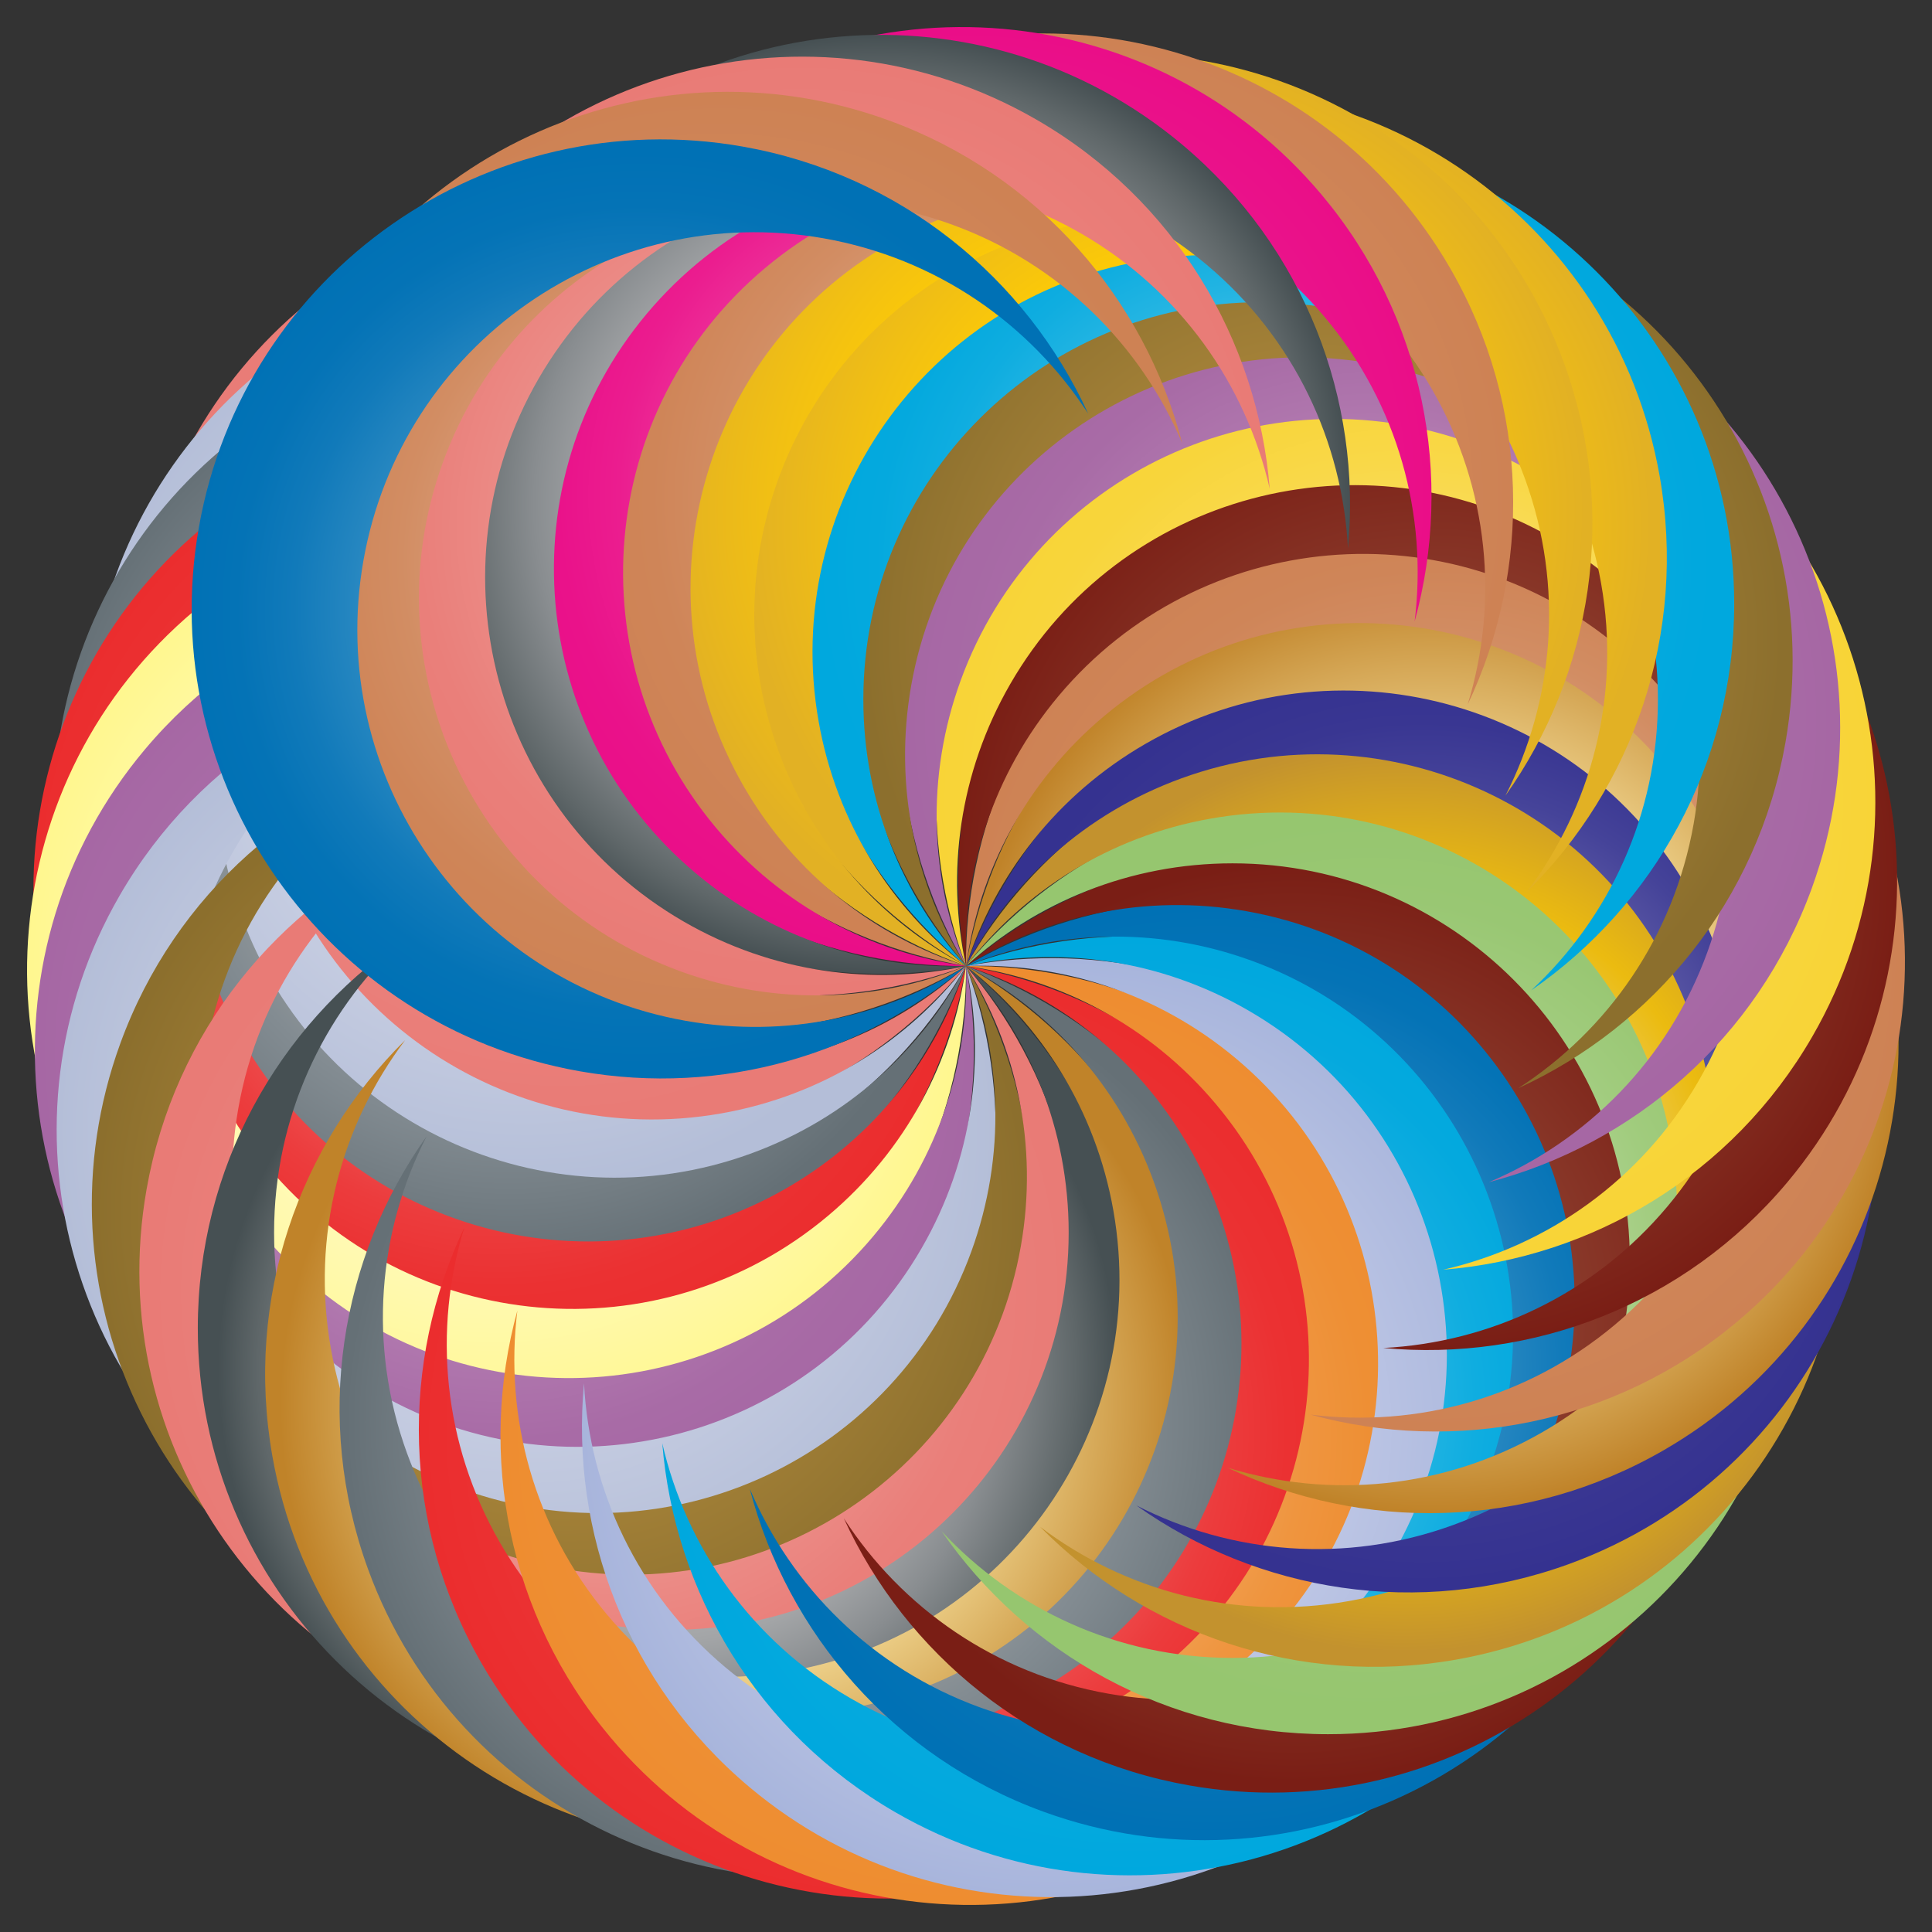 <?xml version="1.0" encoding="utf-8"?>
<!-- Generator: Adobe Illustrator 20.0.0, SVG Export Plug-In . SVG Version: 6.00 Build 0)  -->
<!DOCTYPE svg PUBLIC "-//W3C//DTD SVG 1.1//EN" "http://www.w3.org/Graphics/SVG/1.1/DTD/svg11.dtd">
<svg version="1.1" id="Layer_1" xmlns="http://www.w3.org/2000/svg" xmlns:xlink="http://www.w3.org/1999/xlink" x="0px" y="0px"
	 viewBox="0 0 1646.109 1646.109" enable-background="new 0 0 1646.109 1646.109" xml:space="preserve">
<rect x="0" y="0" width="1646.109" height="1646.109" fill="#333333" stroke="none"/>
<g>
	<radialGradient id="SVGID_1_" cx="479.156" cy="568.53" r="382.747" gradientUnits="userSpaceOnUse">
		<stop  offset="0" style="stop-color:#FFFFFF"/>
		<stop  offset="0.002" style="stop-color:#FFFEFE"/>
		<stop  offset="0.16" style="stop-color:#F8D6D5"/>
		<stop  offset="0.32" style="stop-color:#F3B6B3"/>
		<stop  offset="0.483" style="stop-color:#EE9C98"/>
		<stop  offset="0.649" style="stop-color:#EB8A85"/>
		<stop  offset="0.819" style="stop-color:#EA7F7A"/>
		<stop  offset="1" style="stop-color:#E97B76"/>
	</radialGradient>
	<path fill="url(#SVGID_1_)" d="M595.971,910.528c-186.947,0-338.498-151.551-338.498-338.498s151.551-338.498,338.498-338.498
		c97.885,0,186.065,41.548,247.868,107.971c-72.163-104.495-192.768-172.97-329.368-172.97
		c-220.912,0-399.997,179.085-399.997,399.997s179.085,399.997,399.997,399.997c124.222,0,235.217-56.626,308.583-145.473
		C763,877.415,683.353,910.528,595.971,910.528z"/>
	<radialGradient id="SVGID_2_" cx="448.976" cy="625.982" r="387.289" gradientUnits="userSpaceOnUse">
		<stop  offset="0" style="stop-color:#E1E4EF"/>
		<stop  offset="0.5" style="stop-color:#CBD1E4"/>
		<stop  offset="1" style="stop-color:#B4BED8"/>
	</radialGradient>
	<path fill="url(#SVGID_2_)" d="M614.61,948.632c-184.107,32.463-359.672-90.469-392.135-274.576s90.469-359.672,274.576-392.135
		c96.398-16.997,190.453,8.607,262.852,63.289c-89.213-90.377-219.875-136.869-354.4-113.149
		C187.946,270.423,42.68,477.885,81.041,695.441s245.823,362.823,463.379,324.462c122.335-21.571,221.811-96.611,278.634-196.848
		C773.352,887.017,700.665,933.458,614.61,948.632z"/>
	<radialGradient id="SVGID_3_" cx="434.488" cy="689.422" r="394.378" gradientUnits="userSpaceOnUse">
		<stop  offset="0.006" style="stop-color:#AEB0B7"/>
		<stop  offset="0.316" style="stop-color:#AAAAA8"/>
		<stop  offset="0.354" style="stop-color:#A9A9A6"/>
		<stop  offset="0.5" style="stop-color:#9A9E9E"/>
		<stop  offset="0.674" style="stop-color:#838C92"/>
		<stop  offset="1" style="stop-color:#657076"/>
	</radialGradient>
	<path fill="url(#SVGID_3_)" d="M639.583,982.92c-175.673,63.94-369.917-26.638-433.857-202.311s26.638-369.917,202.311-433.857
		c91.982-33.479,189.054-24.595,269.848,16.684c-103.551-73.512-240.302-96.609-368.664-49.889
		C101.632,389.104-5.402,618.639,70.154,826.229s305.092,314.624,512.682,239.067c116.73-42.486,201.665-133.66,240.219-242.242
		C785.214,894.676,721.696,953.033,639.583,982.92z"/>
	<radialGradient id="SVGID_4_" cx="425.771" cy="756.923" r="398.676" gradientUnits="userSpaceOnUse">
		<stop  offset="0" style="stop-color:#FFFFFF"/>
		<stop  offset="0.055" style="stop-color:#FDE8E8"/>
		<stop  offset="0.182" style="stop-color:#F8B6B7"/>
		<stop  offset="0.312" style="stop-color:#F48C8D"/>
		<stop  offset="0.444" style="stop-color:#F16A6B"/>
		<stop  offset="0.578" style="stop-color:#EE4F50"/>
		<stop  offset="0.713" style="stop-color:#EC3C3D"/>
		<stop  offset="0.852" style="stop-color:#EB3132"/>
		<stop  offset="1" style="stop-color:#EB2D2E"/>
	</radialGradient>
	<path fill="url(#SVGID_4_)" d="M670.131,1012.351c-161.901,93.474-368.923,38.002-462.396-123.899s-38.002-368.923,123.899-462.396
		c84.771-48.942,181.911-57.051,268.646-30.429c-114.743-54.414-253.427-53.413-371.726,14.887
		C37.237,520.97-28.313,765.605,82.144,956.92s355.091,256.865,546.406,146.409c107.579-62.111,175.391-166.648,194.504-280.275
		C798.226,900.159,745.807,968.659,670.131,1012.351z"/>
	<radialGradient id="SVGID_5_" cx="423.061" cy="826.433" r="400.006" gradientUnits="userSpaceOnUse">
		<stop  offset="0.006" style="stop-color:#FFFDE3"/>
		<stop  offset="0.449" style="stop-color:#FFFBC8"/>
		<stop  offset="1" style="stop-color:#FFF78F"/>
	</radialGradient>
	<path fill="url(#SVGID_5_)" d="M705.325,1036.03c-143.21,120.167-356.719,101.488-476.886-41.722s-101.488-356.719,41.722-476.886
		c74.984-62.919,169.241-87.773,259.281-76.616c-122.449-33.662-258.852-8.594-363.494,79.21
		c-169.229,142-191.302,394.3-49.302,563.529s394.3,191.302,563.529,49.302c95.159-79.848,143.788-194.573,142.88-309.793
		C811.992,903.299,772.264,979.861,705.325,1036.03z"/>
	<radialGradient id="SVGID_6_" cx="429.724" cy="895.84" r="400.006" gradientUnits="userSpaceOnUse">
		<stop  offset="0" style="stop-color:#FFFFFF"/>
		<stop  offset="0.049" style="stop-color:#F6F0F6"/>
		<stop  offset="0.199" style="stop-color:#DEC6DD"/>
		<stop  offset="0.352" style="stop-color:#CAA4C8"/>
		<stop  offset="0.508" style="stop-color:#BA89B8"/>
		<stop  offset="0.665" style="stop-color:#AF76AD"/>
		<stop  offset="0.828" style="stop-color:#A86BA6"/>
		<stop  offset="1" style="stop-color:#A667A4"/>
	</radialGradient>
	<path fill="url(#SVGID_6_)" d="M744.096,1053.238c-120.167,143.21-333.677,161.889-476.886,41.722s-161.889-333.677-41.722-476.886
		c62.919-74.984,151.428-115.827,242.037-120.476c-126.434-11.888-256.412,36.485-344.217,141.127
		c-142,169.229-119.926,421.529,49.302,563.529s421.529,119.926,563.529-49.302c79.848-95.159,107.817-216.586,86.914-329.897
		C826.095,904,800.265,986.299,744.096,1053.238z"/>
	<radialGradient id="SVGID_7_" cx="448.338" cy="963.688" r="399.737" gradientUnits="userSpaceOnUse">
		<stop  offset="0" style="stop-color:#E1E4EF"/>
		<stop  offset="0.5" style="stop-color:#CBD1E4"/>
		<stop  offset="1" style="stop-color:#B4BED8"/>
	</radialGradient>
	<path fill="url(#SVGID_7_)" d="M785.267,1063.452c-93.474,161.901-300.496,217.372-462.396,123.899
		c-161.901-93.474-217.372-300.496-123.899-462.396c48.942-84.771,129.014-140.363,217.44-160.675
		c-126.577,10.248-246.181,80.457-314.481,198.756c-110.456,191.316-44.907,435.95,146.409,546.406
		c191.316,110.456,435.95,44.907,546.406-146.409c62.111-107.579,68.569-232.017,28.308-339.978
		C840.105,902.243,828.958,987.776,785.267,1063.452z"/>
	<radialGradient id="SVGID_8_" cx="478.338" cy="1032.453" r="396.881" gradientUnits="userSpaceOnUse">
		<stop  offset="0" style="stop-color:#C4A873"/>
		<stop  offset="0.5" style="stop-color:#AA863B"/>
		<stop  offset="1" style="stop-color:#8C6F2D"/>
	</radialGradient>
	<path fill="url(#SVGID_8_)" d="M827.586,1066.361c-63.94,175.673-258.184,266.25-433.857,202.311s-266.25-258.184-202.311-433.857
		c33.479-91.982,102.681-160.634,186.235-195.992c-122.875,32.072-228.47,121.983-275.189,250.345
		c-75.557,207.59,31.478,437.125,239.067,512.682c207.59,75.556,437.125-31.478,512.682-239.067
		c42.486-116.73,27.238-240.399-31.159-339.728C853.597,898.079,857.472,984.248,827.586,1066.361z"/>
	<radialGradient id="SVGID_9_" cx="518.812" cy="1100.891" r="391.1" gradientUnits="userSpaceOnUse">
		<stop  offset="0" style="stop-color:#FFFFFF"/>
		<stop  offset="0.002" style="stop-color:#FFFEFE"/>
		<stop  offset="0.16" style="stop-color:#F8D6D5"/>
		<stop  offset="0.32" style="stop-color:#F3B6B3"/>
		<stop  offset="0.483" style="stop-color:#EE9C98"/>
		<stop  offset="0.649" style="stop-color:#EB8A85"/>
		<stop  offset="0.819" style="stop-color:#EA7F7A"/>
		<stop  offset="1" style="stop-color:#E97B76"/>
	</radialGradient>
	<path fill="url(#SVGID_9_)" d="M869.766,1061.878c-32.463,184.107-208.028,307.039-392.135,274.576
		c-184.107-32.463-307.039-208.028-274.576-392.135c16.997-96.398,73.227-176.024,149.372-225.354
		c-115.439,52.922-203.816,159.803-227.537,294.328c-38.361,217.556,106.905,425.018,324.462,463.379
		c217.556,38.361,425.018-106.905,463.379-324.462c21.571-122.334-14.921-241.477-89.678-329.156
		C866.16,891.635,884.94,975.823,869.766,1061.878z"/>
	<radialGradient id="SVGID_10_" cx="568.53" cy="1166.953" r="382.747" gradientUnits="userSpaceOnUse">
		<stop  offset="0" style="stop-color:#E5E2DF"/>
		<stop  offset="0" style="stop-color:#F1EFEE"/>
		<stop  offset="0" style="stop-color:#FFFFFF"/>
		<stop  offset="0.126" style="stop-color:#F0F0F1"/>
		<stop  offset="0.366" style="stop-color:#C9CACB"/>
		<stop  offset="0.522" style="stop-color:#ADAEB0"/>
		<stop  offset="0.603" style="stop-color:#A3A5A7"/>
		<stop  offset="0.738" style="stop-color:#898D90"/>
		<stop  offset="0.911" style="stop-color:#5F6769"/>
		<stop  offset="1" style="stop-color:#465053"/>
	</radialGradient>
	<path fill="url(#SVGID_10_)" d="M910.528,1050.138c0,186.947-151.551,338.498-338.498,338.498s-338.498-151.551-338.498-338.498
		c0-97.885,41.548-186.065,107.971-247.868c-104.495,72.163-172.97,192.768-172.97,329.368
		c0,220.912,179.085,399.997,399.997,399.997s399.997-179.085,399.997-399.997c0-124.222-56.626-235.217-145.473-308.583
		C877.415,883.108,910.528,962.755,910.528,1050.138z"/>
	<radialGradient id="SVGID_11_" cx="625.982" cy="1197.133" r="387.289" gradientUnits="userSpaceOnUse">
		<stop  offset="0.18" style="stop-color:#F4E8D9"/>
		<stop  offset="0.59" style="stop-color:#EDD089"/>
		<stop  offset="1" style="stop-color:#C08329"/>
	</radialGradient>
	<path fill="url(#SVGID_11_)" d="M948.632,1031.499c32.463,184.107-90.469,359.672-274.576,392.135s-359.672-90.469-392.135-274.576
		c-16.997-96.398,8.607-190.453,63.289-262.852c-90.377,89.213-136.869,219.875-113.149,354.4
		c38.361,217.556,245.823,362.823,463.379,324.462c217.556-38.361,362.823-245.823,324.462-463.379
		c-21.571-122.335-96.611-221.811-196.848-278.634C887.017,872.756,933.458,945.443,948.632,1031.499z"/>
	<radialGradient id="SVGID_12_" cx="689.422" cy="1211.62" r="394.378" gradientUnits="userSpaceOnUse">
		<stop  offset="0.006" style="stop-color:#AEB0B7"/>
		<stop  offset="0.316" style="stop-color:#AAAAA8"/>
		<stop  offset="0.354" style="stop-color:#A9A9A6"/>
		<stop  offset="0.5" style="stop-color:#9A9E9E"/>
		<stop  offset="0.674" style="stop-color:#838C92"/>
		<stop  offset="1" style="stop-color:#657076"/>
	</radialGradient>
	<path fill="url(#SVGID_12_)" d="M982.92,1006.526c63.94,175.673-26.638,369.917-202.311,433.857
		c-175.673,63.94-369.917-26.638-433.857-202.311c-33.479-91.982-24.595-189.054,16.684-269.848
		c-73.512,103.551-96.609,240.302-49.889,368.664c75.556,207.59,305.092,314.624,512.682,239.067s314.624-305.092,239.067-512.682
		c-42.486-116.73-133.66-201.665-242.242-240.219C894.676,860.894,953.033,924.413,982.92,1006.526z"/>
	<radialGradient id="SVGID_13_" cx="756.923" cy="1220.338" r="398.676" gradientUnits="userSpaceOnUse">
		<stop  offset="0" style="stop-color:#FFFFFF"/>
		<stop  offset="0.055" style="stop-color:#FDE8E8"/>
		<stop  offset="0.182" style="stop-color:#F8B6B7"/>
		<stop  offset="0.312" style="stop-color:#F48C8D"/>
		<stop  offset="0.444" style="stop-color:#F16A6B"/>
		<stop  offset="0.578" style="stop-color:#EE4F50"/>
		<stop  offset="0.713" style="stop-color:#EC3C3D"/>
		<stop  offset="0.852" style="stop-color:#EB3132"/>
		<stop  offset="1" style="stop-color:#EB2D2E"/>
	</radialGradient>
	<path fill="url(#SVGID_13_)" d="M1012.351,975.978c93.474,161.901,38.002,368.923-123.899,462.396
		c-161.901,93.474-368.923,38.002-462.396-123.899c-48.942-84.771-57.051-181.911-30.429-268.646
		c-54.414,114.743-53.413,253.427,14.887,371.726c110.456,191.316,355.091,256.865,546.406,146.409s256.865-355.091,146.409-546.406
		c-62.111-107.579-166.648-175.391-280.275-194.504C900.159,847.883,968.659,900.302,1012.351,975.978z"/>
	<radialGradient id="SVGID_14_" cx="826.433" cy="1223.048" r="400.006" gradientUnits="userSpaceOnUse">
		<stop  offset="0" style="stop-color:#FFFFFF"/>
		<stop  offset="0.048" style="stop-color:#FDF4EA"/>
		<stop  offset="0.176" style="stop-color:#F9D9B9"/>
		<stop  offset="0.308" style="stop-color:#F6C18F"/>
		<stop  offset="0.44" style="stop-color:#F3AE6D"/>
		<stop  offset="0.575" style="stop-color:#F1A052"/>
		<stop  offset="0.711" style="stop-color:#EF953F"/>
		<stop  offset="0.851" style="stop-color:#EE8F34"/>
		<stop  offset="1" style="stop-color:#EE8D30"/>
	</radialGradient>
	<path fill="url(#SVGID_14_)" d="M1036.03,940.784c120.167,143.21,101.488,356.719-41.722,476.886s-356.719,101.488-476.886-41.722
		c-62.919-74.984-87.773-169.241-76.616-259.281c-33.662,122.449-8.594,258.852,79.21,363.494
		c142,169.229,394.3,191.302,563.529,49.302s191.302-394.3,49.302-563.529c-79.848-95.159-194.573-143.788-309.793-142.88
		C903.299,834.116,979.861,873.845,1036.03,940.784z"/>
	<radialGradient id="SVGID_15_" cx="895.84" cy="1216.385" r="400.006" gradientUnits="userSpaceOnUse">
		<stop  offset="0.006" style="stop-color:#E2E5F4"/>
		<stop  offset="0.449" style="stop-color:#C7CEE9"/>
		<stop  offset="1" style="stop-color:#A8B5DC"/>
	</radialGradient>
	<path fill="url(#SVGID_15_)" d="M1053.238,902.012c143.21,120.167,161.889,333.677,41.722,476.886s-333.677,161.889-476.886,41.722
		c-74.984-62.919-115.827-151.428-120.476-242.037c-11.888,126.434,36.485,256.412,141.127,344.217
		c169.229,142,421.529,119.926,563.529-49.302s119.926-421.529-49.302-563.529c-95.159-79.848-216.586-107.817-329.897-86.915
		C904,820.014,986.299,845.844,1053.238,902.012z"/>
	<radialGradient id="SVGID_16_" cx="963.688" cy="1197.771" r="399.737" gradientUnits="userSpaceOnUse">
		<stop  offset="0" style="stop-color:#FFFFFF"/>
		<stop  offset="0.021" style="stop-color:#F4FBFE"/>
		<stop  offset="0.135" style="stop-color:#BCE8F6"/>
		<stop  offset="0.254" style="stop-color:#8AD7F0"/>
		<stop  offset="0.373" style="stop-color:#5FC9EA"/>
		<stop  offset="0.493" style="stop-color:#3DBDE6"/>
		<stop  offset="0.615" style="stop-color:#22B4E2"/>
		<stop  offset="0.738" style="stop-color:#0FADE0"/>
		<stop  offset="0.865" style="stop-color:#04A9DE"/>
		<stop  offset="1" style="stop-color:#00A8DE"/>
	</radialGradient>
	<path fill="url(#SVGID_16_)" d="M1063.452,860.842c161.901,93.474,217.372,300.495,123.899,462.396
		c-93.474,161.901-300.496,217.372-462.396,123.899c-84.771-48.942-140.363-129.014-160.675-217.44
		c10.248,126.577,80.457,246.181,198.756,314.481c191.316,110.456,435.95,44.907,546.406-146.409
		c110.456-191.316,44.907-435.95-146.409-546.406c-107.579-62.111-232.017-68.569-339.978-28.308
		C902.243,806.004,987.776,817.15,1063.452,860.842z"/>
	<radialGradient id="SVGID_17_" cx="1032.453" cy="1167.771" r="396.881" gradientUnits="userSpaceOnUse">
		<stop  offset="0" style="stop-color:#FFFFFF"/>
		<stop  offset="0.11" style="stop-color:#CBE2F0"/>
		<stop  offset="0.239" style="stop-color:#96C5E1"/>
		<stop  offset="0.37" style="stop-color:#68ABD3"/>
		<stop  offset="0.499" style="stop-color:#4396C8"/>
		<stop  offset="0.628" style="stop-color:#2586C0"/>
		<stop  offset="0.755" style="stop-color:#117ABA"/>
		<stop  offset="0.879" style="stop-color:#0473B6"/>
		<stop  offset="1" style="stop-color:#0071B5"/>
	</radialGradient>
	<path fill="url(#SVGID_17_)" d="M1066.361,818.523c175.673,63.94,266.25,258.184,202.311,433.857s-258.184,266.25-433.857,202.311
		c-91.982-33.479-160.634-102.681-195.992-186.235c32.072,122.875,121.983,228.469,250.345,275.189
		c207.59,75.557,437.125-31.478,512.682-239.067c75.556-207.59-31.478-437.125-239.067-512.682
		c-116.73-42.486-240.399-27.238-339.728,31.158C898.079,792.512,984.248,788.637,1066.361,818.523z"/>
	<radialGradient id="SVGID_18_" cx="1100.891" cy="1127.296" r="391.1" gradientUnits="userSpaceOnUse">
		<stop  offset="0" style="stop-color:#B27867"/>
		<stop  offset="0.5" style="stop-color:#8E4130"/>
		<stop  offset="1" style="stop-color:#7A1E15"/>
	</radialGradient>
	<path fill="url(#SVGID_18_)" d="M1061.878,776.342c184.107,32.463,307.039,208.028,274.576,392.135
		c-32.463,184.107-208.028,307.039-392.135,274.576c-96.398-16.997-176.024-73.227-225.354-149.372
		c52.922,115.439,159.803,203.816,294.328,227.537c217.556,38.361,425.018-106.905,463.379-324.462
		c38.361-217.556-106.905-425.018-324.462-463.379c-122.334-21.571-241.477,14.921-329.156,89.678
		C891.635,779.948,975.823,761.168,1061.878,776.342z"/>
	<radialGradient id="SVGID_19_" cx="1166.953" cy="1077.578" r="382.747" gradientUnits="userSpaceOnUse">
		<stop  offset="0" style="stop-color:#FFFFFF"/>
		<stop  offset="0.024" style="stop-color:#FAFCF8"/>
		<stop  offset="0.177" style="stop-color:#DBECCE"/>
		<stop  offset="0.334" style="stop-color:#C2DEAC"/>
		<stop  offset="0.492" style="stop-color:#AFD391"/>
		<stop  offset="0.653" style="stop-color:#A1CC7E"/>
		<stop  offset="0.818" style="stop-color:#99C773"/>
		<stop  offset="0.994" style="stop-color:#96C66F"/>
	</radialGradient>
	<path fill="url(#SVGID_19_)" d="M1050.138,735.581c186.947,0,338.498,151.551,338.498,338.498s-151.551,338.498-338.498,338.498
		c-97.885,0-186.065-41.548-247.868-107.971c72.163,104.495,192.768,172.971,329.368,172.971
		c220.912,0,399.997-179.085,399.997-399.997s-179.085-399.997-399.997-399.997c-124.222,0-235.217,56.626-308.583,145.473
		C883.108,768.694,962.755,735.581,1050.138,735.581z"/>
	<radialGradient id="SVGID_20_" cx="1197.133" cy="1020.126" r="387.289" gradientUnits="userSpaceOnUse">
		<stop  offset="0" style="stop-color:#FFFBCC"/>
		<stop  offset="0.115" style="stop-color:#FBF2BB"/>
		<stop  offset="0.341" style="stop-color:#F0D98E"/>
		<stop  offset="0.371" style="stop-color:#EED688"/>
		<stop  offset="0.685" style="stop-color:#EBBB10"/>
		<stop  offset="1" style="stop-color:#C3922E"/>
	</radialGradient>
	<path fill="url(#SVGID_20_)" d="M1031.499,697.477c184.107-32.463,359.672,90.469,392.135,274.576s-90.469,359.672-274.576,392.135
		c-96.398,16.997-190.453-8.607-262.852-63.289c89.213,90.377,219.875,136.869,354.4,113.149
		c217.556-38.361,362.823-245.823,324.462-463.379c-38.361-217.556-245.823-362.823-463.379-324.462
		c-122.335,21.571-221.811,96.611-278.634,196.848C872.756,759.092,945.443,712.651,1031.499,697.477z"/>
	<radialGradient id="SVGID_21_" cx="1211.62" cy="956.687" r="394.378" gradientUnits="userSpaceOnUse">
		<stop  offset="0" style="stop-color:#FFFFFF"/>
		<stop  offset="0.005" style="stop-color:#FDFDFE"/>
		<stop  offset="0.149" style="stop-color:#C9C8E1"/>
		<stop  offset="0.295" style="stop-color:#9B9AC8"/>
		<stop  offset="0.44" style="stop-color:#7674B4"/>
		<stop  offset="0.584" style="stop-color:#5A57A4"/>
		<stop  offset="0.726" style="stop-color:#454399"/>
		<stop  offset="0.865" style="stop-color:#393692"/>
		<stop  offset="1" style="stop-color:#353290"/>
	</radialGradient>
	<path fill="url(#SVGID_21_)" d="M1006.526,663.189c175.673-63.94,369.917,26.638,433.857,202.311
		c63.94,175.673-26.638,369.917-202.311,433.857c-91.982,33.479-189.054,24.595-269.848-16.684
		c103.551,73.512,240.302,96.609,368.664,49.889c207.59-75.556,314.624-305.092,239.067-512.682s-305.092-314.624-512.682-239.067
		c-116.73,42.486-201.665,133.66-240.219,242.242C860.894,751.433,924.413,693.075,1006.526,663.189z"/>
	<radialGradient id="SVGID_22_" cx="1220.338" cy="889.186" r="398.676" gradientUnits="userSpaceOnUse">
		<stop  offset="0.18" style="stop-color:#F4E8D9"/>
		<stop  offset="0.59" style="stop-color:#EDD089"/>
		<stop  offset="1" style="stop-color:#C08329"/>
	</radialGradient>
	<path fill="url(#SVGID_22_)" d="M975.978,633.758c161.901-93.474,368.923-38.002,462.396,123.899
		c93.474,161.901,38.002,368.923-123.899,462.396c-84.771,48.942-181.911,57.051-268.646,30.429
		c114.743,54.414,253.427,53.413,371.726-14.887c191.316-110.456,256.865-355.091,146.409-546.406s-355.091-256.865-546.406-146.409
		C909.98,604.89,842.168,709.428,823.054,823.054C847.883,745.95,900.302,677.449,975.978,633.758z"/>
	<radialGradient id="SVGID_23_" cx="1223.048" cy="819.676" r="400.006" gradientUnits="userSpaceOnUse">
		<stop  offset="0" style="stop-color:#FFFFFF"/>
		<stop  offset="0.101" style="stop-color:#F5E6DD"/>
		<stop  offset="0.242" style="stop-color:#E9C8B3"/>
		<stop  offset="0.388" style="stop-color:#DFAE91"/>
		<stop  offset="0.534" style="stop-color:#D89B76"/>
		<stop  offset="0.684" style="stop-color:#D28D63"/>
		<stop  offset="0.837" style="stop-color:#CF8558"/>
		<stop  offset="1" style="stop-color:#CE8254"/>
	</radialGradient>
	<path fill="url(#SVGID_23_)" d="M940.784,610.079c143.21-120.167,356.719-101.488,476.886,41.722s101.488,356.719-41.722,476.886
		c-74.984,62.919-169.241,87.772-259.281,76.616c122.449,33.662,258.852,8.594,363.494-79.21
		c169.229-142,191.302-394.3,49.302-563.529s-394.3-191.302-563.529-49.302c-95.159,79.848-143.788,194.573-142.88,309.793
		C834.116,742.81,873.845,666.248,940.784,610.079z"/>
	<radialGradient id="SVGID_24_" cx="1216.385" cy="750.269" r="400.006" gradientUnits="userSpaceOnUse">
		<stop  offset="0" style="stop-color:#B27867"/>
		<stop  offset="0.5" style="stop-color:#8E4130"/>
		<stop  offset="1" style="stop-color:#7A1E15"/>
	</radialGradient>
	<path fill="url(#SVGID_24_)" d="M902.012,592.871c120.167-143.21,333.677-161.889,476.886-41.722s161.889,333.677,41.722,476.886
		c-62.919,74.984-151.428,115.827-242.037,120.476c126.434,11.888,256.412-36.485,344.217-141.127
		c142-169.229,119.926-421.529-49.302-563.529s-421.529-119.926-563.529,49.302c-79.848,95.159-107.817,216.586-86.915,329.897
		C820.014,742.108,845.844,659.81,902.012,592.871z"/>
	<radialGradient id="SVGID_25_" cx="1197.771" cy="682.42" r="399.737" gradientUnits="userSpaceOnUse">
		<stop  offset="0" style="stop-color:#FFFFFF"/>
		<stop  offset="0.14" style="stop-color:#FDF4CC"/>
		<stop  offset="0.286" style="stop-color:#FCEA9F"/>
		<stop  offset="0.433" style="stop-color:#FAE279"/>
		<stop  offset="0.578" style="stop-color:#F9DC5C"/>
		<stop  offset="0.722" style="stop-color:#F9D848"/>
		<stop  offset="0.864" style="stop-color:#F8D53B"/>
		<stop  offset="1" style="stop-color:#F8D437"/>
	</radialGradient>
	<path fill="url(#SVGID_25_)" d="M860.842,582.657c93.474-161.901,300.495-217.372,462.396-123.899s217.372,300.496,123.899,462.396
		c-48.942,84.771-129.014,140.363-217.44,160.675c126.577-10.248,246.181-80.457,314.481-198.756
		c110.456-191.316,44.907-435.95-146.409-546.406s-435.95-44.907-546.406,146.409c-62.111,107.579-68.569,232.017-28.308,339.978
		C806.004,743.866,817.15,658.333,860.842,582.657z"/>
	<radialGradient id="SVGID_26_" cx="1167.771" cy="613.656" r="396.881" gradientUnits="userSpaceOnUse">
		<stop  offset="0" style="stop-color:#FFFFFF"/>
		<stop  offset="0.049" style="stop-color:#F6F0F6"/>
		<stop  offset="0.199" style="stop-color:#DEC6DD"/>
		<stop  offset="0.352" style="stop-color:#CAA4C8"/>
		<stop  offset="0.508" style="stop-color:#BA89B8"/>
		<stop  offset="0.665" style="stop-color:#AF76AD"/>
		<stop  offset="0.828" style="stop-color:#A86BA6"/>
		<stop  offset="1" style="stop-color:#A667A4"/>
	</radialGradient>
	<path fill="url(#SVGID_26_)" d="M818.523,579.748c63.94-175.673,258.184-266.25,433.857-202.311s266.25,258.184,202.311,433.857
		c-33.479,91.982-102.681,160.634-186.235,195.992c122.875-32.072,228.469-121.983,275.189-250.345
		c75.557-207.59-31.478-437.125-239.067-512.682s-437.125,31.478-512.682,239.067c-42.486,116.73-27.238,240.399,31.158,339.728
		C792.512,748.03,788.637,661.861,818.523,579.748z"/>
	<radialGradient id="SVGID_27_" cx="1127.296" cy="545.218" r="391.1" gradientUnits="userSpaceOnUse">
		<stop  offset="0" style="stop-color:#C4A873"/>
		<stop  offset="0.5" style="stop-color:#AA863B"/>
		<stop  offset="1" style="stop-color:#8C6F2D"/>
	</radialGradient>
	<path fill="url(#SVGID_27_)" d="M776.342,584.231c32.463-184.107,208.028-307.039,392.135-274.576s307.039,208.028,274.576,392.135
		c-16.997,96.398-73.227,176.024-149.372,225.354c115.439-52.922,203.816-159.803,227.537-294.328
		c38.361-217.556-106.905-425.018-324.462-463.379S771.737,276.342,733.376,493.898c-21.571,122.335,14.921,241.477,89.678,329.156
		C779.948,754.473,761.168,670.286,776.342,584.231z"/>
	<radialGradient id="SVGID_28_" cx="1077.578" cy="479.156" r="382.747" gradientUnits="userSpaceOnUse">
		<stop  offset="0" style="stop-color:#FFFFFF"/>
		<stop  offset="0.021" style="stop-color:#F4FBFE"/>
		<stop  offset="0.135" style="stop-color:#BCE8F6"/>
		<stop  offset="0.254" style="stop-color:#8AD7F0"/>
		<stop  offset="0.373" style="stop-color:#5FC9EA"/>
		<stop  offset="0.493" style="stop-color:#3DBDE6"/>
		<stop  offset="0.615" style="stop-color:#22B4E2"/>
		<stop  offset="0.738" style="stop-color:#0FADE0"/>
		<stop  offset="0.865" style="stop-color:#04A9DE"/>
		<stop  offset="1" style="stop-color:#00A8DE"/>
	</radialGradient>
	<path fill="url(#SVGID_28_)" d="M735.581,595.971c0-186.947,151.551-338.498,338.498-338.498s338.498,151.551,338.498,338.498
		c0,97.885-41.548,186.065-107.971,247.868c104.495-72.163,172.971-192.768,172.971-329.368
		c0-220.912-179.085-399.997-399.997-399.997S677.581,293.559,677.581,514.471c0,124.222,56.626,235.217,145.473,308.583
		C768.694,763,735.581,683.353,735.581,595.971z"/>
	<radialGradient id="SVGID_29_" cx="1020.126" cy="448.976" r="387.289" gradientUnits="userSpaceOnUse">
		<stop  offset="0" style="stop-color:#FCF3DD"/>
		<stop  offset="0" style="stop-color:#FDEDC1"/>
		<stop  offset="0" style="stop-color:#FFE18A"/>
		<stop  offset="0.551" style="stop-color:#FFCD03"/>
		<stop  offset="0.668" style="stop-color:#F7C50D"/>
		<stop  offset="1" style="stop-color:#E2B124"/>
	</radialGradient>
	<path fill="url(#SVGID_29_)" d="M697.477,614.61c-32.463-184.107,90.469-359.672,274.576-392.135s359.672,90.469,392.135,274.576
		c16.997,96.398-8.607,190.453-63.289,262.852c90.377-89.213,136.869-219.875,113.149-354.4
		C1375.686,187.946,1168.224,42.68,950.668,81.041S587.845,326.864,626.206,544.42c21.571,122.335,96.611,221.811,196.848,278.634
		C759.092,773.352,712.651,700.665,697.477,614.61z"/>
	<radialGradient id="SVGID_30_" cx="956.687" cy="434.488" r="394.378" gradientUnits="userSpaceOnUse">
		<stop  offset="0" style="stop-color:#FCF3DD"/>
		<stop  offset="0" style="stop-color:#FDEDC1"/>
		<stop  offset="0" style="stop-color:#FFE18A"/>
		<stop  offset="0.551" style="stop-color:#FFCD03"/>
		<stop  offset="0.668" style="stop-color:#F7C50D"/>
		<stop  offset="1" style="stop-color:#E2B124"/>
	</radialGradient>
	<path fill="url(#SVGID_30_)" d="M663.189,639.583C599.249,463.91,689.827,269.666,865.5,205.726s369.917,26.638,433.857,202.311
		c33.479,91.982,24.595,189.054-16.684,269.848c73.512-103.551,96.609-240.302,49.889-368.664
		C1257.005,101.632,1027.47-5.402,819.88,70.154S505.256,375.246,580.813,582.836c42.486,116.73,133.66,201.665,242.242,240.219
		C751.433,785.214,693.075,721.696,663.189,639.583z"/>
	<radialGradient id="SVGID_31_" cx="889.186" cy="425.771" r="398.676" gradientUnits="userSpaceOnUse">
		<stop  offset="0" style="stop-color:#FFFFFF"/>
		<stop  offset="0.101" style="stop-color:#F5E6DD"/>
		<stop  offset="0.242" style="stop-color:#E9C8B3"/>
		<stop  offset="0.388" style="stop-color:#DFAE91"/>
		<stop  offset="0.534" style="stop-color:#D89B76"/>
		<stop  offset="0.684" style="stop-color:#D28D63"/>
		<stop  offset="0.837" style="stop-color:#CF8558"/>
		<stop  offset="1" style="stop-color:#CE8254"/>
	</radialGradient>
	<path fill="url(#SVGID_31_)" d="M633.758,670.131c-93.474-161.901-38.002-368.923,123.899-462.396s368.923-38.002,462.396,123.899
		c48.942,84.771,57.051,181.911,30.429,268.646c54.414-114.743,53.413-253.427-14.887-371.726
		C1125.139,37.237,880.504-28.313,689.188,82.144S432.323,437.234,542.779,628.55c62.111,107.579,166.648,175.391,280.275,194.504
		C745.95,798.226,677.449,745.807,633.758,670.131z"/>
	<radialGradient id="SVGID_32_" cx="819.676" cy="423.061" r="400.006" gradientUnits="userSpaceOnUse">
		<stop  offset="0" style="stop-color:#FFFFFF"/>
		<stop  offset="0.114" style="stop-color:#FAC8E4"/>
		<stop  offset="0.234" style="stop-color:#F697CC"/>
		<stop  offset="0.356" style="stop-color:#F26DB7"/>
		<stop  offset="0.479" style="stop-color:#EF4BA6"/>
		<stop  offset="0.604" style="stop-color:#ED3099"/>
		<stop  offset="0.731" style="stop-color:#EB1D8F"/>
		<stop  offset="0.861" style="stop-color:#EA128A"/>
		<stop  offset="1" style="stop-color:#EA0E88"/>
	</radialGradient>
	<path fill="url(#SVGID_32_)" d="M610.079,705.325c-120.167-143.21-101.488-356.719,41.722-476.886s356.719-101.488,476.886,41.722
		c62.919,74.984,87.772,169.241,76.616,259.281c33.662-122.449,8.594-258.852-79.21-363.494
		c-142-169.229-394.3-191.302-563.529-49.302s-191.302,394.3-49.302,563.529c79.848,95.159,194.573,143.788,309.793,142.88
		C742.81,811.992,666.248,772.264,610.079,705.325z"/>
	<radialGradient id="SVGID_33_" cx="750.269" cy="429.724" r="400.006" gradientUnits="userSpaceOnUse">
		<stop  offset="0" style="stop-color:#E5E2DF"/>
		<stop  offset="0" style="stop-color:#F1EFEE"/>
		<stop  offset="0" style="stop-color:#FFFFFF"/>
		<stop  offset="0.126" style="stop-color:#F0F0F1"/>
		<stop  offset="0.366" style="stop-color:#C9CACB"/>
		<stop  offset="0.522" style="stop-color:#ADAEB0"/>
		<stop  offset="0.603" style="stop-color:#A3A5A7"/>
		<stop  offset="0.738" style="stop-color:#898D90"/>
		<stop  offset="0.911" style="stop-color:#5F6769"/>
		<stop  offset="1" style="stop-color:#465053"/>
	</radialGradient>
	<path fill="url(#SVGID_33_)" d="M592.871,744.096C449.661,623.929,430.982,410.42,551.149,267.21s333.677-161.889,476.886-41.722
		c74.984,62.919,115.827,151.428,120.476,242.037c11.888-126.434-36.485-256.412-141.127-344.217
		c-169.229-142-421.529-119.926-563.529,49.302S323.929,594.14,493.157,736.14c95.159,79.848,216.586,107.817,329.897,86.914
		C742.108,826.095,659.81,800.265,592.871,744.096z"/>
	<radialGradient id="SVGID_34_" cx="682.42" cy="448.338" r="399.737" gradientUnits="userSpaceOnUse">
		<stop  offset="0" style="stop-color:#FFFFFF"/>
		<stop  offset="0.002" style="stop-color:#FFFEFE"/>
		<stop  offset="0.16" style="stop-color:#F8D6D5"/>
		<stop  offset="0.32" style="stop-color:#F3B6B3"/>
		<stop  offset="0.483" style="stop-color:#EE9C98"/>
		<stop  offset="0.649" style="stop-color:#EB8A85"/>
		<stop  offset="0.819" style="stop-color:#EA7F7A"/>
		<stop  offset="1" style="stop-color:#E97B76"/>
	</radialGradient>
	<path fill="url(#SVGID_34_)" d="M582.657,785.267C420.756,691.793,365.285,484.771,458.758,322.87s300.496-217.372,462.396-123.899
		c84.771,48.942,140.363,129.014,160.675,217.44c-10.248-126.577-80.457-246.181-198.756-314.481
		C691.758-8.526,447.124,57.024,336.668,248.34s-44.907,435.95,146.409,546.406c107.579,62.111,232.017,68.569,339.978,28.308
		C743.866,840.105,658.333,828.958,582.657,785.267z"/>
	<radialGradient id="SVGID_35_" cx="613.656" cy="478.338" r="396.881" gradientUnits="userSpaceOnUse">
		<stop  offset="0" style="stop-color:#FFFFFF"/>
		<stop  offset="0.101" style="stop-color:#F5E6DD"/>
		<stop  offset="0.242" style="stop-color:#E9C8B3"/>
		<stop  offset="0.388" style="stop-color:#DFAE91"/>
		<stop  offset="0.534" style="stop-color:#D89B76"/>
		<stop  offset="0.684" style="stop-color:#D28D63"/>
		<stop  offset="0.837" style="stop-color:#CF8558"/>
		<stop  offset="1" style="stop-color:#CE8254"/>
	</radialGradient>
	<path fill="url(#SVGID_35_)" d="M579.748,827.586c-175.673-63.94-266.25-258.184-202.311-433.857s258.184-266.25,433.857-202.311
		c91.982,33.479,160.634,102.681,195.992,186.235c-32.072-122.875-121.983-228.47-250.345-275.189
		c-207.59-75.557-437.125,31.478-512.682,239.067s31.478,437.125,239.067,512.682c116.73,42.486,240.399,27.238,339.728-31.159
		C748.03,853.597,661.861,857.472,579.748,827.586z"/>
	<radialGradient id="SVGID_36_" cx="545.218" cy="518.812" r="391.1" gradientUnits="userSpaceOnUse">
		<stop  offset="0" style="stop-color:#FFFFFF"/>
		<stop  offset="0.11" style="stop-color:#CBE2F0"/>
		<stop  offset="0.239" style="stop-color:#96C5E1"/>
		<stop  offset="0.37" style="stop-color:#68ABD3"/>
		<stop  offset="0.499" style="stop-color:#4396C8"/>
		<stop  offset="0.628" style="stop-color:#2586C0"/>
		<stop  offset="0.755" style="stop-color:#117ABA"/>
		<stop  offset="0.879" style="stop-color:#0473B6"/>
		<stop  offset="1" style="stop-color:#0071B5"/>
	</radialGradient>
	<path fill="url(#SVGID_36_)" d="M584.231,869.766c-184.107-32.463-307.039-208.028-274.576-392.135S517.683,170.593,701.79,203.056
		c96.398,16.997,176.024,73.227,225.354,149.372C874.222,236.99,767.34,148.612,632.816,124.892
		C415.259,86.531,207.797,231.797,169.436,449.353s106.905,425.018,324.462,463.379c122.335,21.571,241.477-14.921,329.156-89.678
		C754.473,866.16,670.286,884.94,584.231,869.766z"/>
</g>
</svg>
